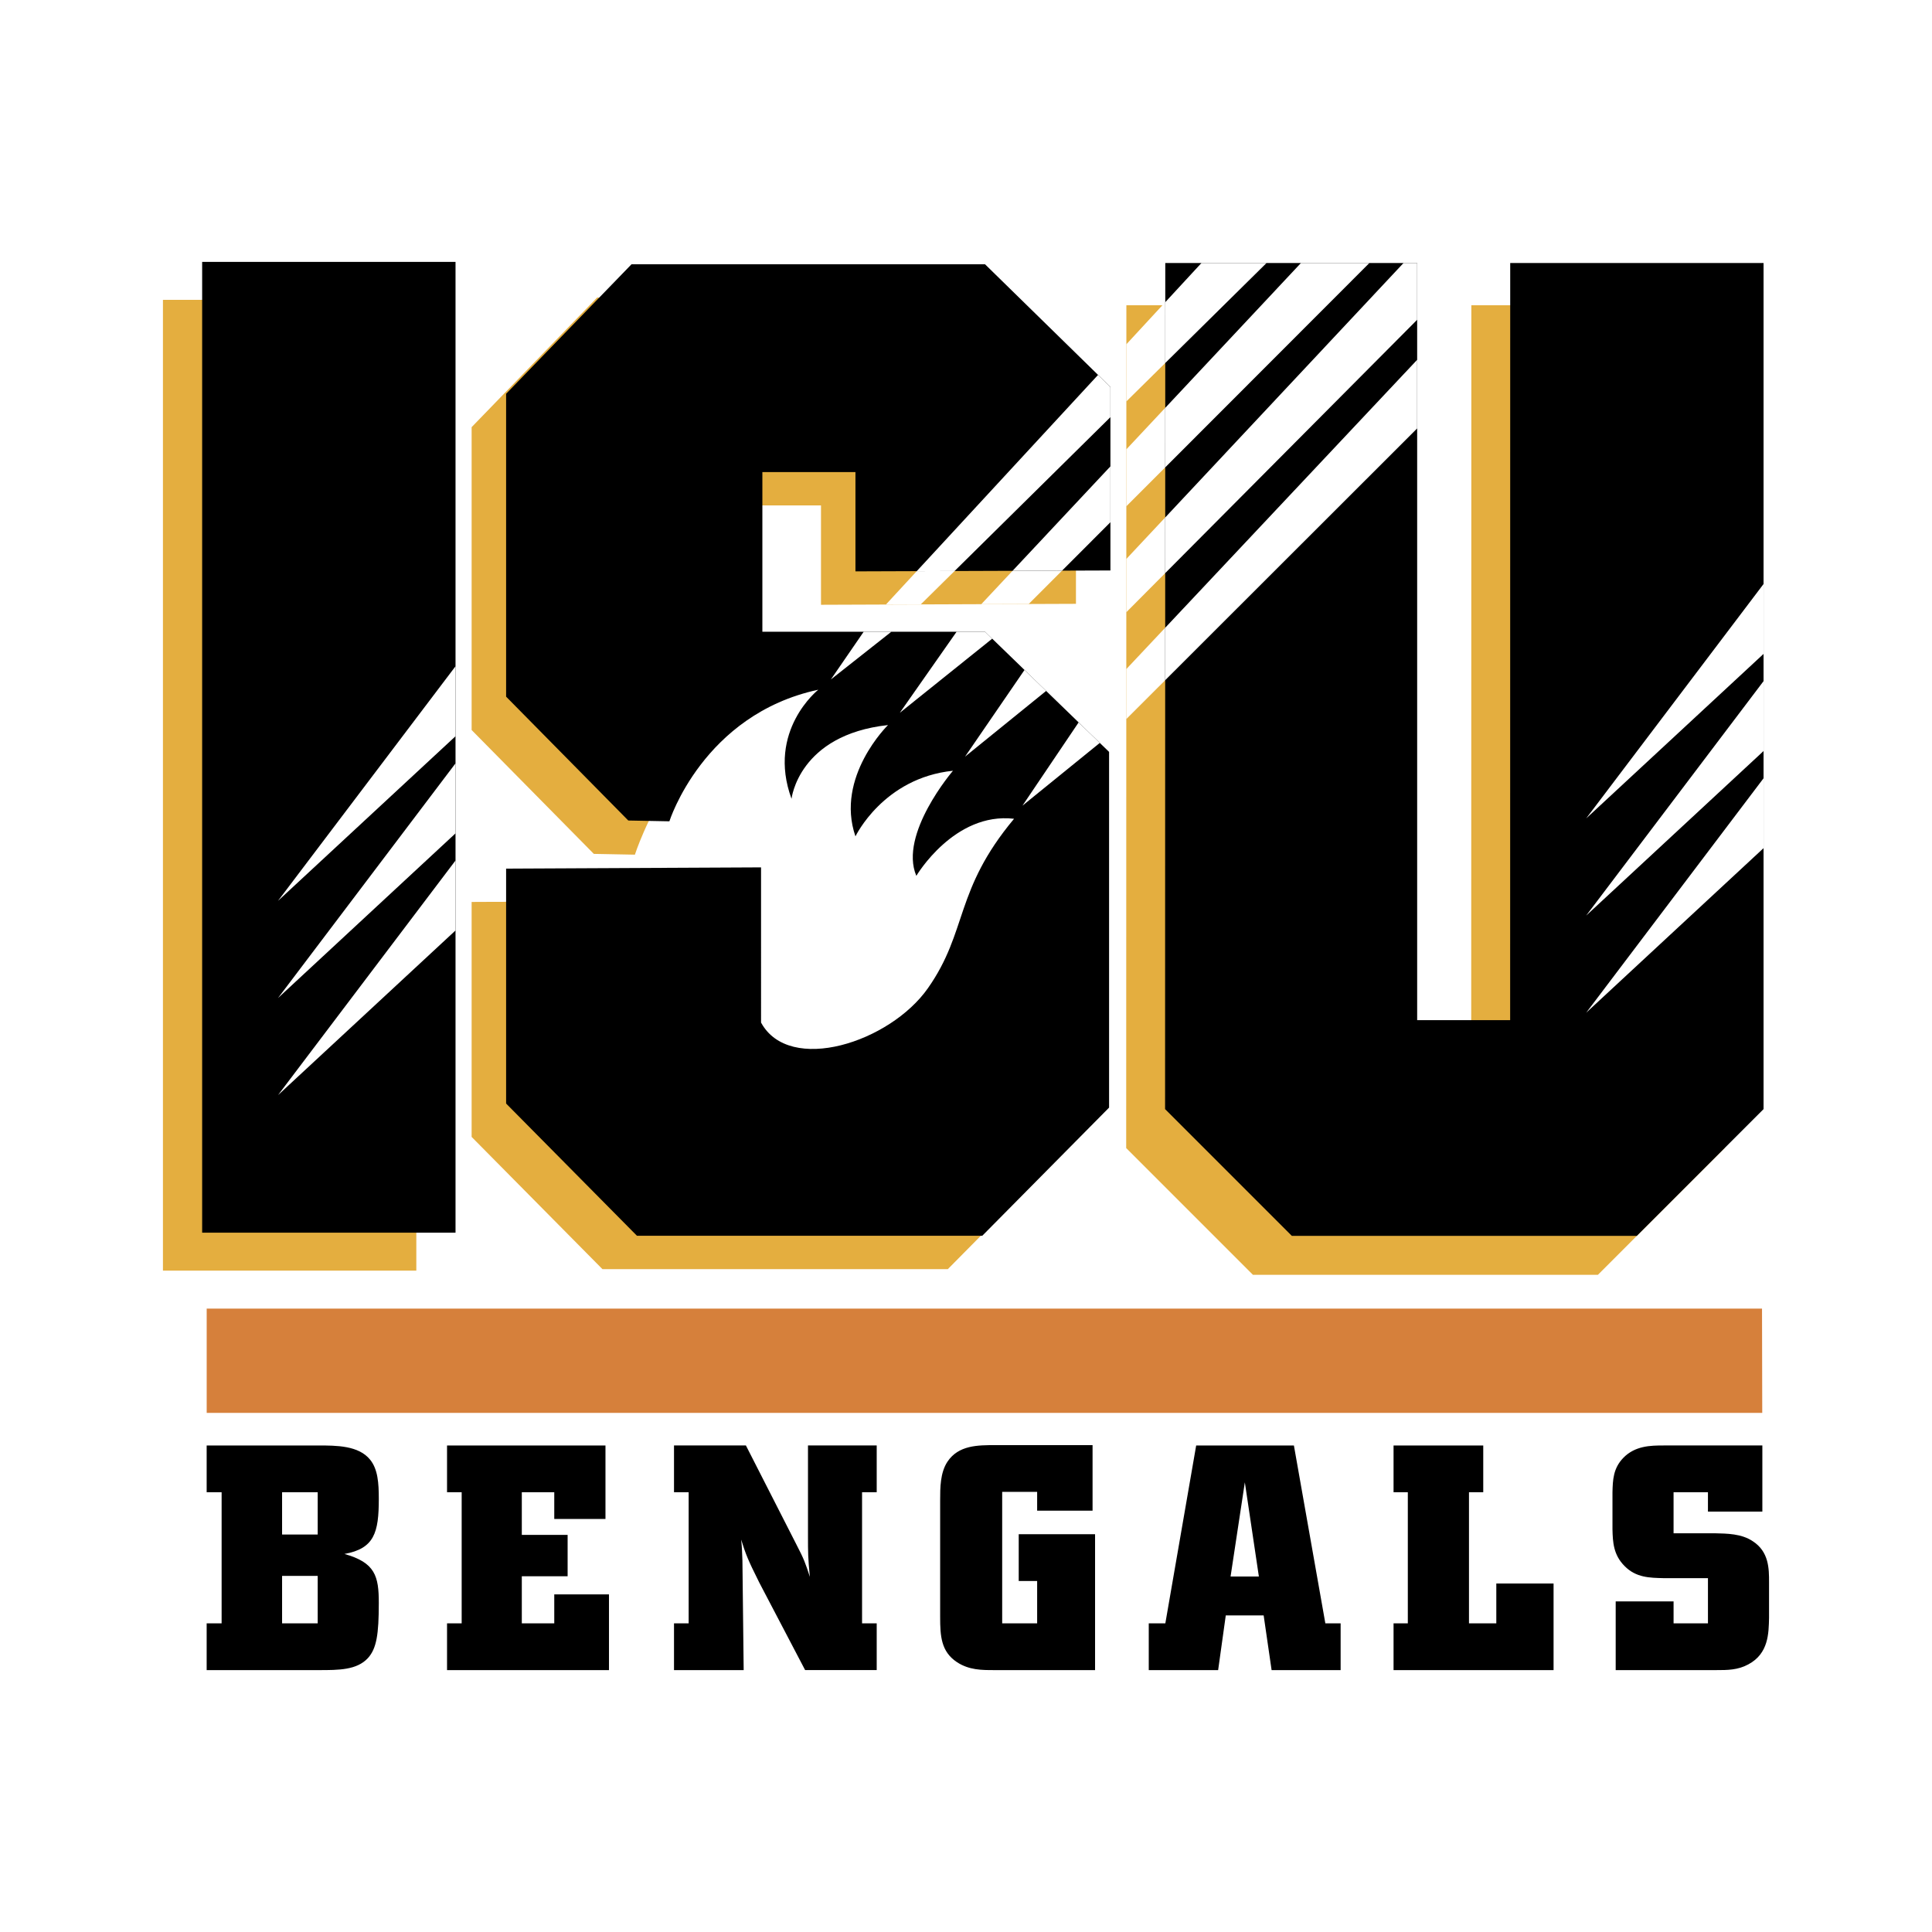 <svg xmlns="http://www.w3.org/2000/svg" width="2500" height="2500" viewBox="0 0 192.756 192.756"><g fill-rule="evenodd" clip-rule="evenodd"><path fill="#fff" d="M0 0h192.756v192.756H0V0z"/><path fill="#d6803b" d="M20.622 130.562h155.175l.023 10.403H20.622v-10.403z"/><path fill="#e4ae3f" d="M16.257 126.771h25.28V29.918h-25.28v96.853zM146.797 30.458l-.014 75.206h-9.275V30.458h-25.129l-.018 84.085 12.641 12.643h34.424l12.638-12.643V30.458h-25.267z"/><path fill="#fff" d="M112.373 55.77l23.707-25.312h1.428v5.349l-25.135 25.275V55.77zM112.375 44.833l13.469-14.375h6.564l-20.033 20.054v-5.679zM112.379 34.348l3.594-3.89h6.119l-9.715 9.592.002-5.702zM137.508 46.625l-25.139 25.119.002-4.987 25.137-26.729v6.597z"/><path d="M63.344 85.27s4.552-14.345 16.042-16.809l6.518.967 17.504 13.242s-4.92 13.8-7.799 23.105c-1.959 6.34-20.292 4.771-23.12-.428V89.871l-25.435.117v23.442l13.055 13.195h34.453l12.651-12.793V78.344L94.842 66.365H72.626v-15.94h9.285v9.914l25.437-.095v-18.3L94.831 29.69H59.57L47.054 42.617v30.217l12.193 12.358 4.097.078z" fill="#e4ae3f"/><path d="M95.23 66.741l-5.457 4.377 3.331-4.753h1.738l.388.376zm2.674-6.462l9.443-10.078v5.344l-4.713 4.717-4.73.017zM105.984 77.156l-3.974 3.226 2.886-4.28 1.088 1.054zM84.703 66.365l-1.805 1.423.979-1.423h.826zm3.686-6.051l17.916-19.392 1.043 1.021v3.072L91.865 60.301l-3.476.013z" fill="#fff"/><path d="M20.619 148.879h1.492v13.082h-1.492v4.666h11.174c1.999 0 3.809 0 4.918-1.203.858-.953 1.082-2.352 1.082-5.496 0-2.666-.351-4.029-3.428-4.889 2.983-.541 3.428-2.127 3.428-5.494 0-1.59-.095-2.951-.858-3.902-1.142-1.428-3.364-1.428-5.204-1.428H20.619v4.664zm7.525 0h3.553v4.223h-3.553v-4.223zm0 8.35h3.553v4.732h-3.553v-4.732zM44.601 148.879h1.46v13.082h-1.46v4.666h16.157v-7.553h-5.459v2.887h-3.238v-4.699h4.571v-4.127h-4.571v-4.256h3.238v2.666h5.109v-7.33H44.601v4.664zM80.613 144.215v8.982c0 1.744 0 2.221.188 4.127-.445-1.365-.57-1.746-1.364-3.27l-5.017-9.84h-7.174v4.664h1.462v13.082h-1.462v4.666h6.951l-.125-10.92c-.033-.859-.033-1.209-.127-2.1.476 1.496.636 1.939 1.81 4.289l4.573 8.73h7.142v-4.666h-1.462v-13.082h1.462v-4.664h-6.857v.002zM99.35 144.18c-1.807 0-3.713 0-4.82 1.65-.731 1.111-.731 2.604-.731 3.873v11.623c0 1.904.09 3.457 1.68 4.51 1.205.791 2.477.791 3.682.791h10.094V153.07h-7.617v4.666h1.838v4.225h-3.488v-13.115h3.488v1.875h5.529v-6.541H99.35zM116.266 161.961h-1.654v4.666h6.922l.762-5.459h3.779l.793 5.459h6.887v-4.666h-1.525l-3.137-17.746h-9.75l-3.077 17.746zm9.332-4.67h-2.824l1.424-9.398 1.4 9.398zM139.035 148.879h1.424v13.082h-1.424v4.666H155v-8.637h-5.713v3.971h-2.726v-13.082h1.423v-4.664h-8.949v4.664zM165.955 144.215c-1.27 0-2.826.027-3.996 1.234-1.018 1.049-1.051 2.221-1.082 3.43v3.715c.031 1.27.094 2.539 1.207 3.65 1.143 1.172 2.539 1.172 3.84 1.207h4.479v4.51h-3.43v-2.191h-5.775v6.857h10.027c1.109 0 2.158 0 3.203-.57 2.033-1.08 2.033-3.111 2.07-4.637v-3.588c0-1.301 0-3.016-1.625-4.064-1.137-.762-2.566-.762-3.807-.793h-4.094v-4.096h3.43v1.934h5.428v-6.598h-9.875zM66.785 81.942S70.15 71.278 81.64 68.813c0 0-5.165 4.086-2.669 10.884 0 0 .689-6.38 9.626-7.358 0 0-5.292 5.172-3.248 11.105 0 0 2.774-5.827 9.729-6.546 0 0-5.425 6.316-3.655 10.485 0 0 3.771-6.393 9.75-5.694-5.979 7.16-4.591 11.188-8.581 16.885-3.802 5.436-13.836 8.645-16.662 3.447V86.538l-25.435.123V110.1l13.052 13.191h34.456l12.65-12.785v-35.49L98.281 63.031H76.062V47.097h9.286v9.909l25.439-.09V38.613L98.271 26.362H63.01L50.495 39.289v30.217l12.19 12.357 4.1.079z"/><path d="M98.994 63.721l-9.221 7.396 5.666-8.087h2.842l.713.691zm2.029-6.771l9.764-10.42v5.573l-4.826 4.83-4.938.017zM109.727 74.12l-7.717 6.262 5.605-8.308 2.112 2.046zM88.929 63.031l-6.031 4.757 3.271-4.757h2.76zm2.537-6.047l18.086-19.578 1.234 1.207v3.007L95.239 56.971l-3.773.013zM104.375 68.933l-8.089 6.554 5.929-8.645 2.16 2.091z" fill="#fff"/><path d="M20.169 122.984h25.279V26.129H20.169v96.855z"/><path fill="#fff" d="M45.448 73.453L27.733 89.882l17.715-23.41v6.981zM45.448 83.143L27.736 99.574l17.712-23.416v6.985zM45.448 92.832l-17.712 16.43 17.712-23.411v6.981z"/><path d="M150.674 26.239l-.006 75.54h-9.277v-75.54H116.26l-.02 84.417 12.645 12.647h34.422l12.644-12.647V26.239h-25.277z"/><path fill="#fff" d="M116.254 51.626l23.777-25.387h1.36v5.663L116.254 57.18v-5.554zM116.256 40.691l13.541-14.452h6.828l-20.369 20.389v-5.937zM116.26 30.148l3.611-3.909h6.494l-10.107 9.979.002-6.07zM141.391 42.744L116.25 67.865l.002-5.234 25.139-26.733v6.846zM175.951 65.239l-17.699 16.415 17.699-23.389v6.974zM175.951 74.93l-17.697 16.415 17.697-23.389v6.974zM175.951 84.619l-17.697 16.42 17.697-23.393v6.973z"/></g></svg>